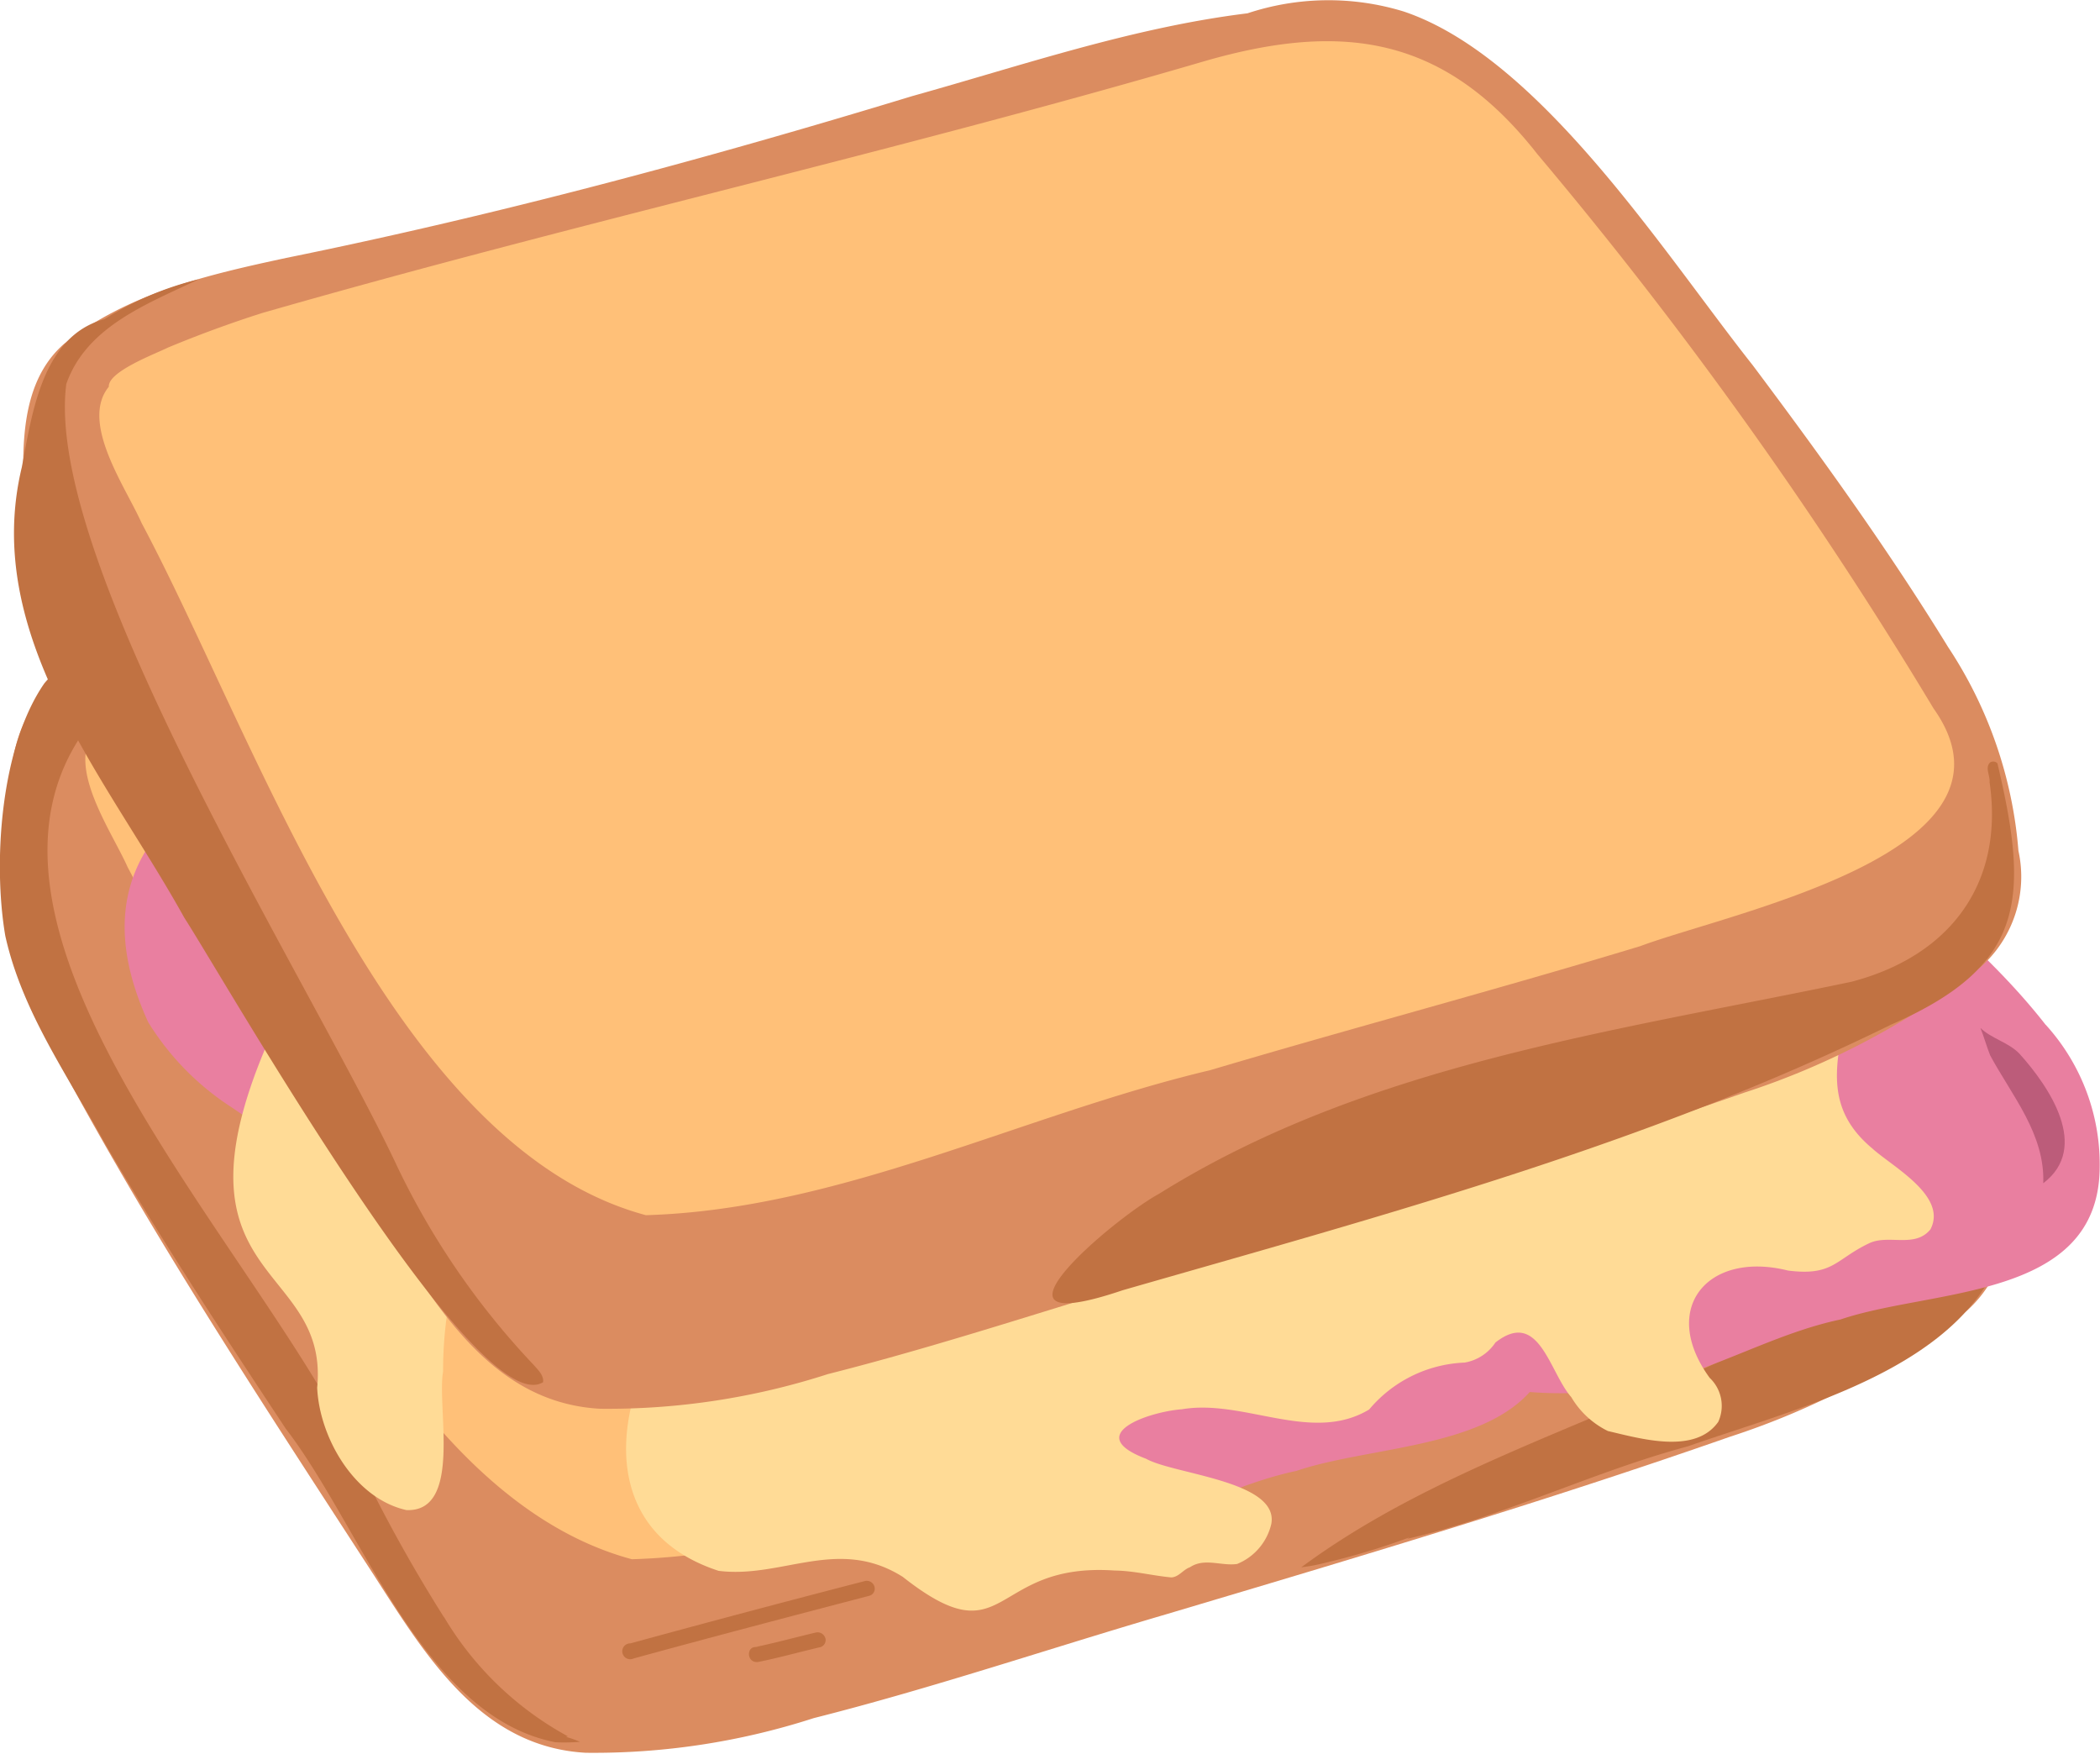 <?xml version="1.0" encoding="UTF-8"?> <svg xmlns="http://www.w3.org/2000/svg" xmlns:xlink="http://www.w3.org/1999/xlink" width="73.309" height="61.214" viewBox="0 0 73.309 61.214"><defs><clipPath id="clip-path"><rect id="Rectangle_851" data-name="Rectangle 851" width="73.309" height="61.214" fill="none"></rect></clipPath></defs><g id="Groupe_2749" data-name="Groupe 2749" transform="translate(0 0.002)"><g id="Groupe_2742" data-name="Groupe 2742" transform="translate(0 -0.002)"><g id="Groupe_2741" data-name="Groupe 2741" transform="translate(0 0)" clip-path="url(#clip-path)"><path id="Tracé_2757" data-name="Tracé 2757" d="M84.08,574.875a4.213,4.213,0,0,1-1.3,4.037,26.824,26.824,0,0,1-8.279,4.406c-6.5,2.275-13.109,4.241-19.711,6.206-4.093,1.2-8.137,2.571-12.274,3.616a24.955,24.955,0,0,1-7.953,1.209c-3.921-.216-5.835-3.827-7.754-6.748-3.9-6.015-7.8-11.94-11.124-18.283a8.166,8.166,0,0,1-1.183-4.265c.131-2.5-.746-6.011,1.34-7.867,2.224-1.775,5.053-2.423,7.776-3.013,7.378-1.492,14.646-3.449,21.842-5.642,3.868-1.079,7.709-2.4,11.708-2.891a8.983,8.983,0,0,1,5.457-.061c4.758,1.6,9.091,8.444,12.178,12.341,2.393,3.192,4.734,6.439,6.823,9.841a15.032,15.032,0,0,1,2.452,7.115" transform="translate(-14.112 -533.164)" fill="#db8c60"></path><path id="Tracé_2758" data-name="Tracé 2758" d="M2086.769,1890.291c-.356,5.449-7.045,6.945-11.309,8.447-3.315.888-6.466,2.462-9.8,3.23l.088-.054a24.187,24.187,0,0,1-2.9.878h0s0,0,0,0h0a6.365,6.365,0,0,1-.885.169c5.7-4.214,13.024-5.662,18.932-9.617a46.921,46.921,0,0,0,3.991-2.507c.51-.314,1.5-1.592,1.884-.547" transform="translate(-2016.536 -1848.251)" fill="#c17242"></path><path id="Tracé_2759" data-name="Tracé 2759" d="M199.415,634c3.55,5-7.015,7.1-10.239,8.3-4.984,1.512-10.019,2.846-15.011,4.329-6.562,1.554-12.912,4.862-19.7,5.062-8.9-2.393-13.605-16.671-17.6-24.154-.556-1.257-2.169-3.517-1.148-4.765-.035-.53,1.636-1.153,2.069-1.369q1.608-.669,3.27-1.2c10.917-3.141,22.02-5.606,32.925-8.8,4.841-1.394,8.386-.863,11.606,3.25A150,150,0,0,1,199.415,634" transform="translate(-132.407 -597.262)" fill="#ffc078"></path><path id="Tracé_2760" data-name="Tracé 2760" d="M994.975,2504.909a.256.256,0,0,1-.183.329c-2.743.718-5.488,1.437-8.222,2.187a.277.277,0,1,1-.112-.527q4.088-1.117,8.194-2.178a.28.28,0,0,1,.323.189" transform="translate(-964.451 -2449.532)" fill="#c17242"></path><path id="Tracé_2761" data-name="Tracé 2761" d="M1189.428,2586.32a.258.258,0,0,1-.183.33c-.722.168-1.437.37-2.164.516-.435.049-.424-.652.032-.5a.262.262,0,0,0-.123-.023c.708-.148,1.408-.341,2.113-.507a.283.283,0,0,1,.324.19" transform="translate(-1160.618 -2529.15)" fill="#c17242"></path><path id="Tracé_2762" data-name="Tracé 2762" d="M19.373,1055.236c-4.618-.914-6.739-7.492-9.4-10.947-2.168-3.274-4.322-6.557-6.306-9.947-1.285-2.346-2.9-4.609-3.483-7.256-.44-2.589-.157-6.615,1.361-8.806.837-1.035,2.258-1.092,3.454-1.4a.736.736,0,0,1,.586.007.4.4,0,0,1-.093.673c-10.778,7.095,4.273,20.658,7.313,28.524a53.324,53.324,0,0,0,2.679,4.768l0,0,.007.01h0a.141.141,0,0,1,.009.015l0-.009a11.336,11.336,0,0,0,4.328,4.167c-.024.006-.049.011-.073.015a3.98,3.98,0,0,1,.49.174,6.53,6.53,0,0,1-.868.015" transform="translate(0 -994.422)" fill="#c17242"></path></g></g><g id="Groupe_2744" data-name="Groupe 2744" transform="translate(0 -0.002)"><g id="Groupe_2743" data-name="Groupe 2743" transform="translate(0 0)" clip-path="url(#clip-path)"><path id="Tracé_2763" data-name="Tracé 2763" d="M1107.818,794.013a7.252,7.252,0,0,1,1.882,5.054c-.093,4.557-5.838,4.145-9.045,5.232-1.97.416-3.721,1.382-5.621,1.973-8.984,2.638-16.313-3.961-23.12-8.8-2.745-2.064-5.609-3.957-8.454-5.88a9.418,9.418,0,0,1-2.889-2.959c-3.923-8.584,7.187-10.391,12.974-12.311,2.917-1.264,8.115-1.23,11.2-.459,6.223,1.657,10.042,5.288,14.377,9.775,2.79,2.9,6.2,5.182,8.693,8.376" transform="translate(-1036.403 -758.24)" fill="#e97fa0"></path><path id="Tracé_2764" data-name="Tracé 2764" d="M245.646,1033.969a7.253,7.253,0,0,1,1.882,5.054c-.093,4.557-5.838,4.145-9.045,5.232-1.969.417-3.722,1.382-5.621,1.973-8.984,2.638-16.313-3.961-23.121-8.8-2.745-2.064-5.609-3.957-8.454-5.88a9.426,9.426,0,0,1-2.889-2.959c-3.923-8.584,7.186-10.391,12.973-12.311,2.917-1.264,8.115-1.23,11.2-.459,6.223,1.657,10.042,5.288,14.377,9.774,2.791,2.9,6.2,5.183,8.693,8.376" transform="translate(-193.226 -992.91)" fill="#e97fa0"></path><path id="Tracé_2765" data-name="Tracé 2765" d="M3140.328,1634.167c.063-1.715-1.086-3.044-1.853-4.463-.122-.309-.224-.67-.34-.959.385.375.98.5,1.363.9,1.044,1.16,2.476,3.272.83,4.521" transform="translate(-3069 -1592.862)" fill="#bc5c7a"></path></g></g><g id="Groupe_2746" data-name="Groupe 2746" transform="translate(0 -0.002)"><g id="Groupe_2745" data-name="Groupe 2745" transform="translate(0 0)" clip-path="url(#clip-path)"><path id="Tracé_2766" data-name="Tracé 2766" d="M426.74,722.268c.735.646,2.6,1.651,2,2.8-.55.667-1.455.159-2.14.484-1.19.567-1.25,1.152-2.831.952-2.8-.7-4.5,1.32-2.735,3.745a1.346,1.346,0,0,1,.3,1.536c-.81,1.148-2.707.587-3.854.32a3.036,3.036,0,0,1-1.278-1.184c-.764-.86-1.12-3.105-2.647-1.905a1.618,1.618,0,0,1-1.073.7,4.588,4.588,0,0,0-3.334,1.637c-2,1.208-4.373-.377-6.537-.007-1.136.083-3.5.877-1.253,1.727.977.549,4.641.771,4.374,2.273a2,2,0,0,1-1.194,1.4c-.547.081-1.136-.225-1.644.113-.242.083-.394.349-.658.356-.681-.064-1.3-.232-1.978-.24-4.385-.3-3.7,3.129-7.391.222-2.256-1.426-4.212.068-6.43-.211-4.734-1.545-3.569-6.8-.927-9.785,1.241-1.52,3.141-3.447.195-4.33-3.465-1.158-6.868-.558-8.307,3.139a13.975,13.975,0,0,0-.579,4.021c-.224,1.257.679,4.914-1.281,4.834-1.812-.405-3.034-2.519-3.115-4.273.463-4.715-6.173-3.5-.846-13.9.78-1.583,1.581-3.149,2.378-4.724,1.751-5.3,6.817-9.048,11.692-11.372a33.2,33.2,0,0,1,12.861-2.8c2.832-.135,5.79-.683,8.526.308,9.027.48,3.738,6.184,11.78,8.477,3.449,1.419,7.345,7.4,6.947,11.1-.387,1.827-.625,3.265.983,4.588" transform="translate(-361.351 -682.152)" fill="#ffdb96"></path></g></g><g id="Groupe_2748" data-name="Groupe 2748" transform="translate(0 -0.002)"><g id="Groupe_2747" data-name="Groupe 2747" transform="translate(0 0)" clip-path="url(#clip-path)"><path id="Tracé_2767" data-name="Tracé 2767" d="M106.3,29.7a4.215,4.215,0,0,1-1.3,4.037,26.853,26.853,0,0,1-8.279,4.405c-6.5,2.275-13.109,4.242-19.711,6.206-4.094,1.2-8.137,2.57-12.274,3.617a25,25,0,0,1-7.953,1.209c-3.92-.217-5.836-3.828-7.754-6.749-3.9-6.014-7.8-11.94-11.124-18.283a8.163,8.163,0,0,1-1.183-4.264c.131-2.5-.747-6.012,1.34-7.867C40.283,10.234,43.113,9.585,45.836,9,53.213,7.5,60.481,5.546,67.678,3.354c3.867-1.08,7.709-2.4,11.708-2.891A8.966,8.966,0,0,1,84.842.4C89.6,2,93.933,8.846,97.02,12.742c2.393,3.193,4.734,6.439,6.823,9.841A15.037,15.037,0,0,1,106.3,29.7" transform="translate(-35.838 0.002)" fill="#db8c60"></path><path id="Tracé_2768" data-name="Tracé 2768" d="M221.633,88.86c3.549,5-7.015,7.1-10.239,8.3-4.984,1.512-10.019,2.846-15.011,4.329-6.562,1.554-12.912,4.862-19.7,5.062-8.9-2.392-13.606-16.672-17.6-24.154-.556-1.257-2.169-3.517-1.148-4.765-.036-.53,1.635-1.153,2.069-1.369q1.608-.669,3.27-1.2c10.916-3.141,22.021-5.607,32.925-8.8,4.842-1.394,8.385-.863,11.606,3.25A150.018,150.018,0,0,1,221.633,88.86" transform="translate(-154.136 -64.132)" fill="#ffc078"></path><path id="Tracé_2769" data-name="Tracé 2769" d="M40.33,480.478c.147.171.365.365.334.609-2.315,1.433-11.08-13.974-12.529-16.22-2.676-4.837-7.082-9.825-5.669-15.718.36-1.888.715-4.583,2.882-5.168a11.062,11.062,0,0,1,3.291-1.393c-1.77.851-3.911,1.636-4.619,3.652-.811,6.223,8.58,20.974,11.559,27.332a26.971,26.971,0,0,0,4.751,6.906" transform="translate(-21.705 -432.838)" fill="#c17242"></path><path id="Tracé_2770" data-name="Tracé 2770" d="M1700.8,1206.713c1.109,4.706,1,7.06-3.708,9.118-8.515,4.19-17.75,6.663-26.833,9.275-5.449,1.845-.326-2.5,1.276-3.369,7.252-4.536,15.95-5.674,24.168-7.4,3.42-.893,5.337-3.405,4.823-6.963.024-.225-.171-.51.015-.69a.2.2,0,0,1,.259.03" transform="translate(-1631.071 -1180.066)" fill="#c17242"></path></g></g></g></svg> 